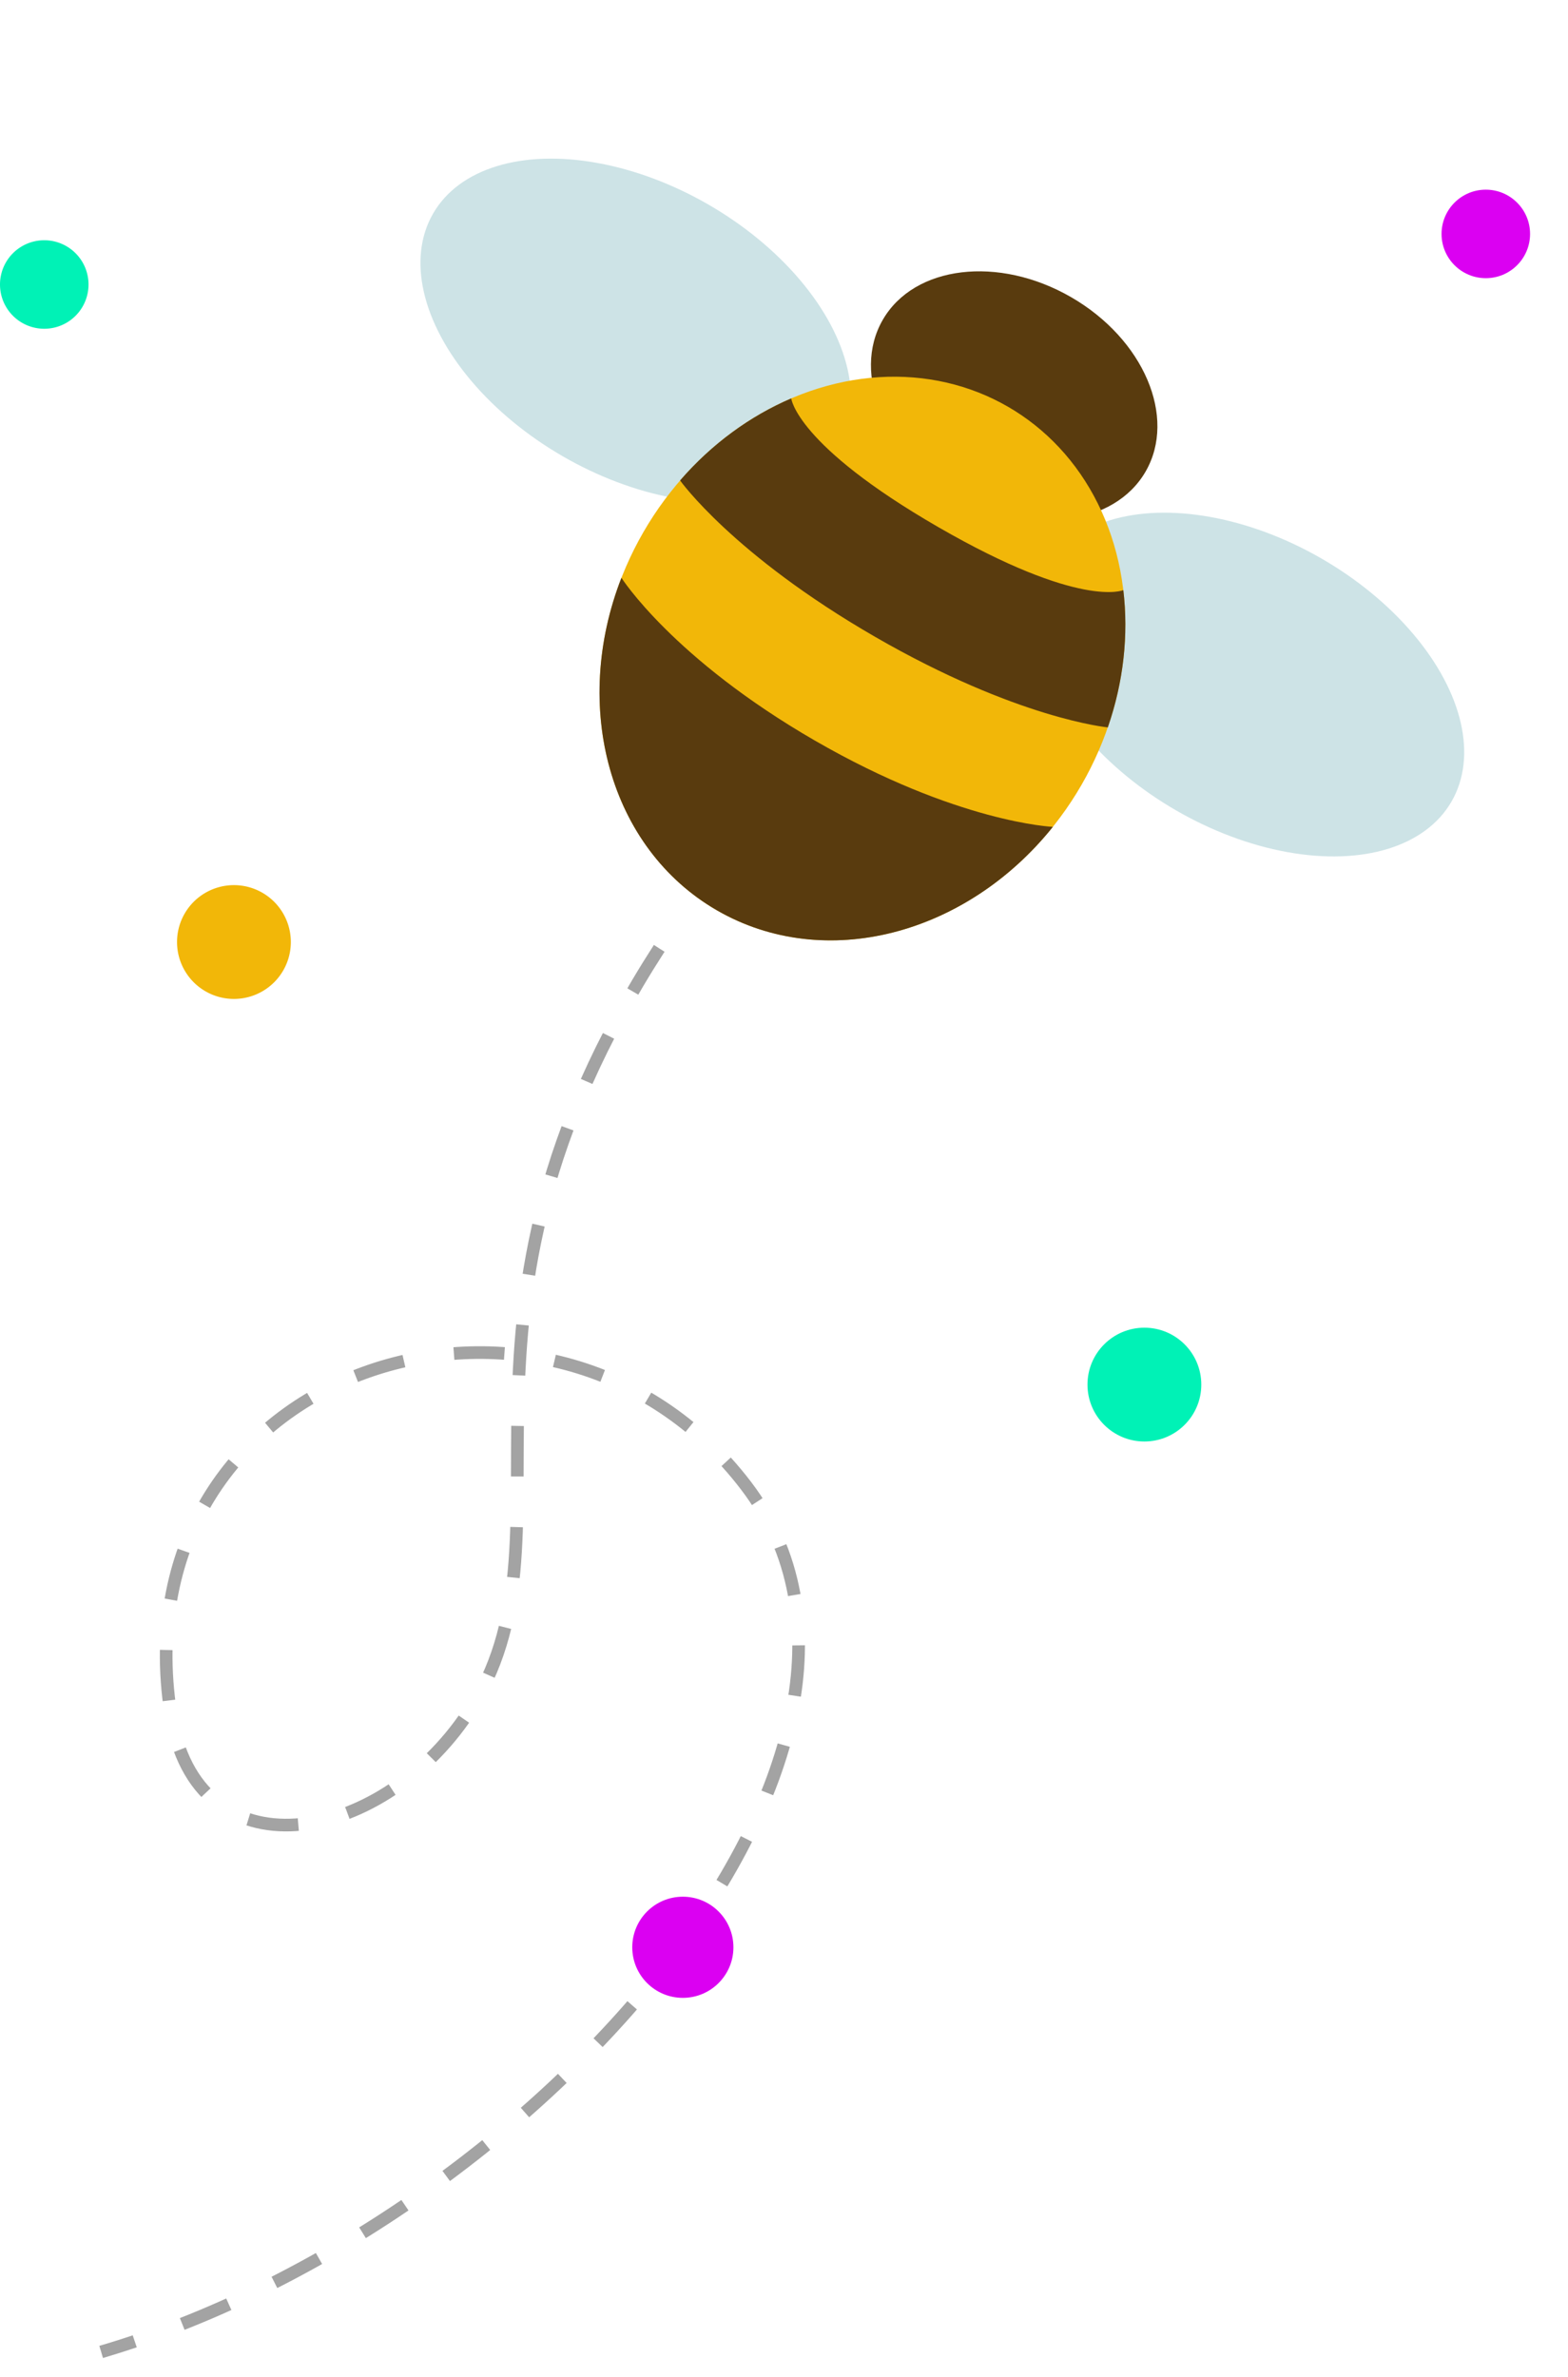 <svg xmlns="http://www.w3.org/2000/svg" width="124" height="188" fill="none"><g clip-path="url(#a)"><ellipse cx="80.203" cy="31.294" rx="12" ry="9" transform="rotate(30 80.203 31.294)" fill="#593B0E"/><ellipse cx="98.769" cy="54.138" rx="18.5" ry="11.5" transform="rotate(30 98.769 54.138)" fill="#CDE3E6"/><ellipse cx="50.272" cy="26.137" rx="18.5" ry="11.5" transform="rotate(30 50.272 26.137)" fill="#CDE3E6"/><ellipse cx="68.203" cy="52.079" rx="20" ry="23" transform="rotate(30 68.203 52.079)" fill="#F2B708"/><path d="M87.608 57.526c1.257-3.626 1.645-7.353 1.226-10.856 0 0-3.373 1.517-14.631-4.983s-11.63-10.18-11.63-10.18c-3.244 1.39-6.278 3.588-8.79 6.49 0 0 4.154 5.862 15.413 12.362 11.258 6.5 18.412 7.167 18.412 7.167ZM56.703 71.998c8.538 4.93 19.736 1.92 26.56-6.606 0 0-7.552-.318-18.81-6.818s-15.31-12.88-15.31-12.88c-3.972 10.172-.978 21.374 7.56 26.304Z" fill="#593B0E"/><path d="M52.131 75c-19 29.5-5.746 46.422-15.131 60.5-7 10.5-21.5 13-23.5 0-4.225-27.462 29.97-38.384 45.5-18 16 21-17 58.5-51 68.5" stroke="#A3A3A3" stroke-dasharray="4 4"/><path d="M7 22.5a3.5 3.5 0 1 1-7 0 3.5 3.5 0 0 1 7 0Z" fill="#00F2B6"/><circle cx="117.5" cy="18.5" r="3.5" fill="#DB00F2"/><circle cx="90.5" cy="109.5" r="4.5" fill="#00F2B6"/><path d="M23 74.5a4.5 4.5 0 1 1-9 0 4.5 4.5 0 0 1 9 0Z" fill="#F2B708"/><circle cx="54" cy="154" r="4" fill="#DB00F2"/></g><defs><clipPath id="a"><path fill="#fff" d="M0 0h124v188H0z"/></clipPath></defs></svg>